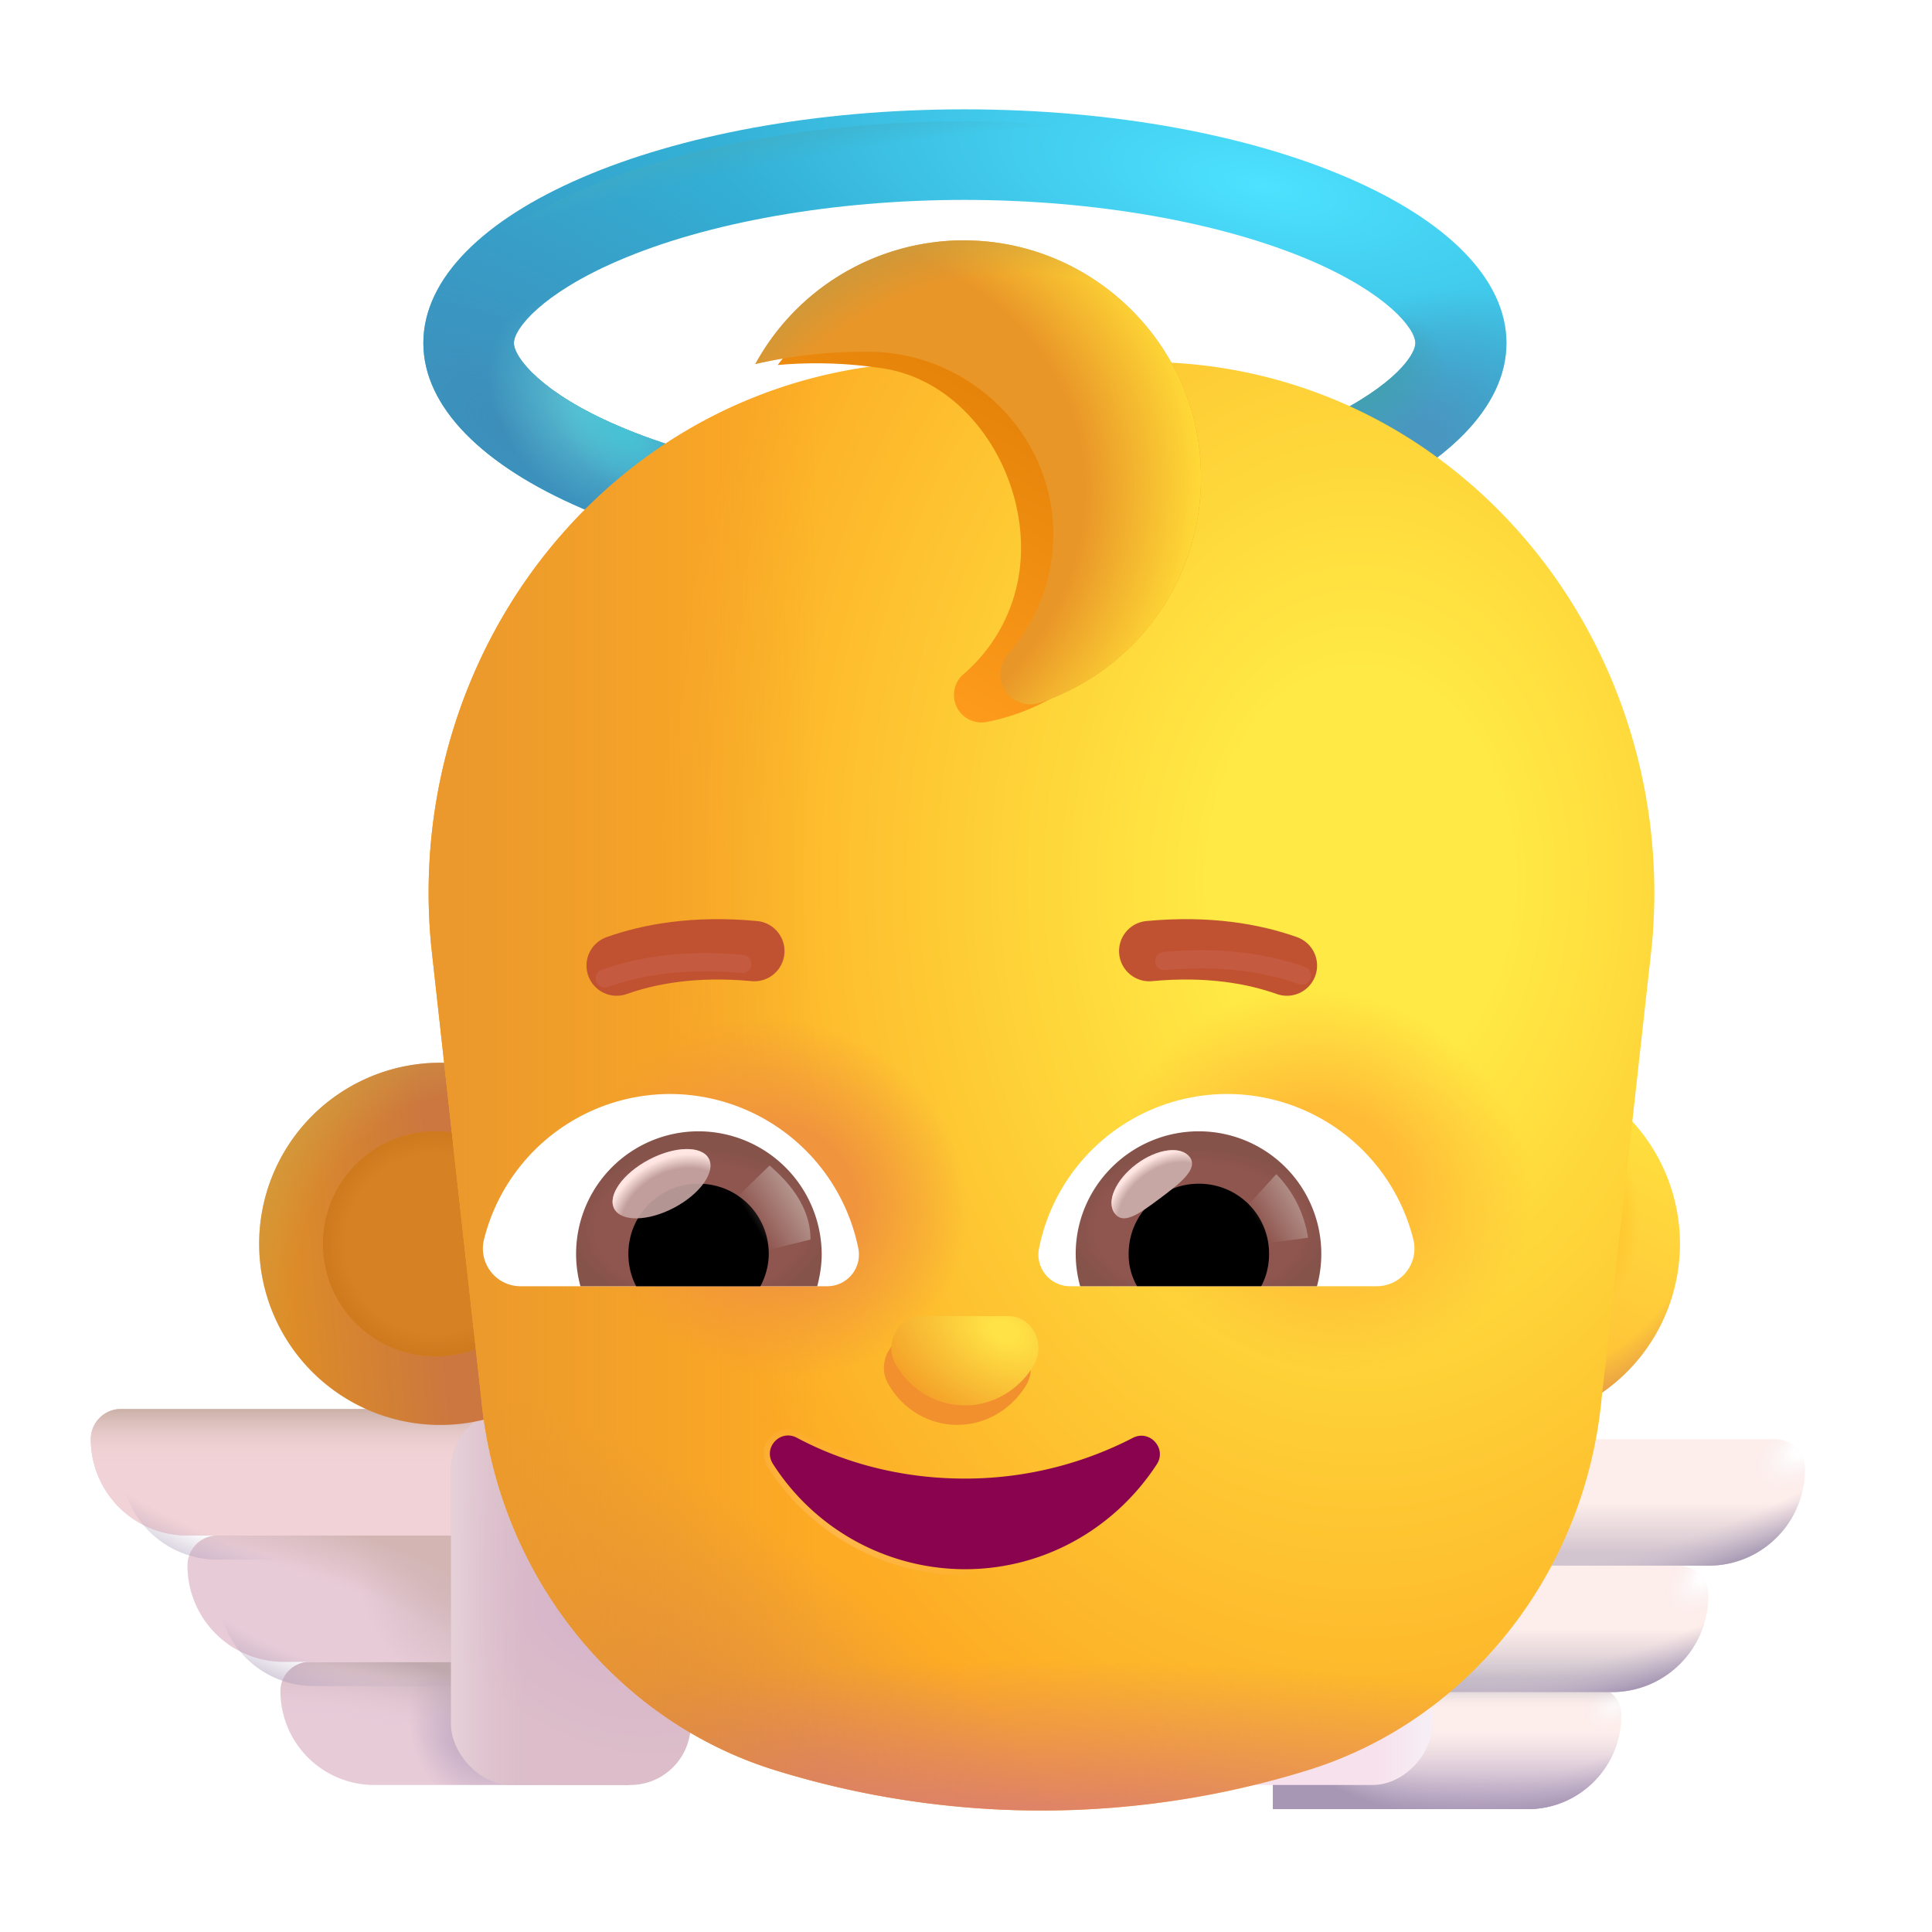 <svg xmlns="http://www.w3.org/2000/svg" fill="none" viewBox="0 0 32 32"><g filter="url(#svg-ed763df0-e54f-4e39-835a-e638fb60bb99-a)"><path fill="url(#svg-590766d6-74ed-4c80-a51a-89f5d1a40a45-b)" d="M15.972 3.511c2.16 0 4.26.37 5.75 1.01 1.25.54 1.72 1.12 1.72 1.36s-.47.82-1.72 1.36c-1.49.64-3.58 1.01-5.75 1.01s-4.26-.36-5.74-1c-1.26-.54-1.72-1.13-1.72-1.37s.47-.82 1.72-1.36c1.48-.64 3.58-1.01 5.74-1.01m0-1.5c-4.95 0-8.96 1.73-8.96 3.87s4.01 3.87 8.97 3.87 8.97-1.73 8.97-3.87-4.02-3.87-8.98-3.87"/><path fill="url(#svg-01c6f9d6-4830-4b48-bc98-5c378a85d506-c)" d="M15.972 3.511c2.16 0 4.26.37 5.75 1.01 1.25.54 1.72 1.12 1.72 1.36s-.47.82-1.72 1.36c-1.49.64-3.58 1.01-5.75 1.01s-4.26-.36-5.74-1c-1.26-.54-1.72-1.13-1.72-1.37s.47-.82 1.72-1.36c1.48-.64 3.58-1.01 5.74-1.01m0-1.5c-4.95 0-8.96 1.73-8.96 3.87s4.01 3.87 8.97 3.87 8.97-1.73 8.97-3.87-4.02-3.87-8.98-3.87"/><path fill="url(#svg-573b3292-2322-4b2d-a1bf-99a2545ff9ea-d)" d="M15.972 3.511c2.16 0 4.26.37 5.75 1.01 1.25.54 1.72 1.12 1.72 1.36s-.47.82-1.72 1.36c-1.49.64-3.58 1.01-5.75 1.01s-4.26-.36-5.74-1c-1.26-.54-1.72-1.13-1.72-1.37s.47-.82 1.72-1.36c1.48-.64 3.58-1.01 5.74-1.01m0-1.5c-4.95 0-8.96 1.73-8.96 3.87s4.01 3.87 8.97 3.87 8.97-1.73 8.97-3.87-4.02-3.87-8.98-3.87"/><path fill="url(#svg-9d581f4d-bd10-469b-b242-94f08beecda7-e)" d="M15.972 3.511c2.16 0 4.26.37 5.75 1.01 1.25.54 1.72 1.12 1.72 1.36s-.47.82-1.72 1.36c-1.49.64-3.58 1.01-5.75 1.01s-4.26-.36-5.74-1c-1.26-.54-1.72-1.13-1.72-1.37s.47-.82 1.72-1.36c1.48-.64 3.58-1.01 5.74-1.01m0-1.5c-4.95 0-8.96 1.73-8.96 3.87s4.01 3.87 8.97 3.87 8.97-1.73 8.97-3.87-4.02-3.87-8.98-3.87"/><path fill="url(#svg-3e86b23b-7396-42a6-8df5-08dd2fbea46e-f)" d="M15.972 3.511c2.16 0 4.26.37 5.75 1.01 1.25.54 1.72 1.12 1.72 1.36s-.47.82-1.72 1.36c-1.49.64-3.58 1.01-5.75 1.01s-4.26-.36-5.74-1c-1.26-.54-1.72-1.13-1.72-1.37s.47-.82 1.72-1.36c1.48-.64 3.58-1.01 5.74-1.01m0-1.5c-4.95 0-8.96 1.73-8.96 3.87s4.01 3.87 8.97 3.87 8.97-1.73 8.97-3.87-4.02-3.87-8.98-3.87"/><path fill="url(#svg-5cf2277f-4dc7-4415-8851-f0c30393610a-g)" d="M15.972 3.511c2.16 0 4.26.37 5.75 1.01 1.25.54 1.72 1.12 1.72 1.36s-.47.82-1.72 1.36c-1.49.64-3.58 1.01-5.75 1.01s-4.26-.36-5.74-1c-1.26-.54-1.72-1.13-1.72-1.37s.47-.82 1.72-1.36c1.48-.64 3.58-1.01 5.74-1.01m0-1.5c-4.95 0-8.96 1.73-8.96 3.87s4.01 3.87 8.97 3.87 8.97-1.73 8.97-3.87-4.02-3.87-8.98-3.87"/></g><path fill="url(#svg-fae2f3f0-cd3a-4c3f-b9dd-2810395ae56e-h)" d="M15.972 3.511c2.16 0 4.26.37 5.75 1.01 1.25.54 1.72 1.12 1.72 1.36s-.47.82-1.72 1.36c-1.49.64-3.58 1.01-5.75 1.01s-4.26-.36-5.74-1c-1.26-.54-1.72-1.13-1.72-1.37s.47-.82 1.72-1.36c1.48-.64 3.58-1.01 5.74-1.01m0-1.5c-4.95 0-8.96 1.73-8.96 3.87s4.01 3.87 8.97 3.87 8.97-1.73 8.97-3.87-4.02-3.87-8.98-3.87"/><path fill="#FDEDEB" d="M26.856 28.411a.485.485 0 0 0-.486-.485h-5.288v2.039h4.22c.858 0 1.553-.696 1.553-1.554"/><path fill="url(#svg-c67e1c88-a9f0-4aea-af2d-5ede6ab32bb0-i)" d="M26.856 28.411a.485.485 0 0 0-.486-.485h-5.288v2.039h4.22c.858 0 1.553-.696 1.553-1.554"/><path fill="url(#svg-8181ec48-7e8a-4aa5-b784-b0f9f7d7d8a9-j)" d="M26.856 28.411a.485.485 0 0 0-.486-.485h-5.288v2.039h4.22c.858 0 1.553-.696 1.553-1.554"/><path fill="url(#svg-afd5c0b1-16fb-4f91-8cbb-e20bc5717e5b-k)" d="M26.856 28.411a.485.485 0 0 0-.486-.485h-5.288v2.039h4.22c.858 0 1.553-.696 1.553-1.554"/><path fill="url(#svg-8c9ecf64-c752-4823-a44d-11b1f2cfcb03-l)" d="M26.856 28.411a.485.485 0 0 0-.486-.485h-5.288v2.039h4.22c.858 0 1.553-.696 1.553-1.554"/><g filter="url(#svg-b6998c99-8839-4bd0-984a-7dcbdfc2517b-m)"><path fill="#FDEDEB" d="M28.395 26.33a.5.5 0 0 0-.499-.498h-6.814v2.094h5.717c.881 0 1.596-.714 1.596-1.595"/><path fill="url(#svg-90c3bb10-9eec-4776-8fe2-cb90aa091f70-n)" d="M28.395 26.33a.5.5 0 0 0-.499-.498h-6.814v2.094h5.717c.881 0 1.596-.714 1.596-1.595"/><path fill="url(#svg-69412f7e-ed82-4353-a786-0b0281fcb124-o)" d="M28.395 26.33a.5.5 0 0 0-.499-.498h-6.814v2.094h5.717c.881 0 1.596-.714 1.596-1.595"/><path fill="url(#svg-eeeeb006-7fe4-4475-9c2d-02e66ff06009-p)" d="M28.395 26.33a.5.5 0 0 0-.499-.498h-6.814v2.094h5.717c.881 0 1.596-.714 1.596-1.595"/></g><g filter="url(#svg-d5167496-28c3-4f96-8126-5c6a3b6fef4a-q)"><path fill="#FDEDEB" d="M29.996 24.237a.5.5 0 0 0-.498-.499h-8.416v2.094h7.319c.88 0 1.595-.714 1.595-1.595"/><path fill="url(#svg-a6d5a564-46fb-4730-8250-e6d4be3e961a-r)" d="M29.996 24.237a.5.5 0 0 0-.498-.499h-8.416v2.094h7.319c.88 0 1.595-.714 1.595-1.595"/><path fill="url(#svg-d10b9662-0626-434c-b33c-51266b414efd-s)" d="M29.996 24.237a.5.5 0 0 0-.498-.499h-8.416v2.094h7.319c.88 0 1.595-.714 1.595-1.595"/><path fill="url(#svg-91f841fd-8e38-40d7-a067-90872beb7bcf-t)" d="M29.996 24.237a.5.5 0 0 0-.498-.499h-8.416v2.094h7.319c.88 0 1.595-.714 1.595-1.595"/></g><g filter="url(#svg-f34a8bf1-914f-41cd-ba19-dbfd3468b641-u)" transform="matrix(-1 0 0 1 24.129 23.738)"><rect width="3.969" height="6.227" fill="#F7E1ED" rx="1"/><rect width="3.969" height="6.227" fill="url(#svg-be57ea70-fcfd-4248-ac23-da760501591c-v)" rx="1"/></g><g filter="url(#svg-d2184296-797f-42d5-8d49-e7486a52c67b-w)"><path fill="#E7CBD7" d="M5.145 28.411c0-.268.217-.485.485-.485h5.288v2.039h-4.22a1.554 1.554 0 0 1-1.553-1.554"/><path fill="url(#svg-50eeb82d-c74c-4754-9cac-cdd85abc46ad-x)" d="M5.145 28.411c0-.268.217-.485.485-.485h5.288v2.039h-4.22a1.554 1.554 0 0 1-1.553-1.554"/><path fill="url(#svg-63035e9e-5cd9-4d4a-9c9d-7536ac83fe4f-y)" d="M5.145 28.411c0-.268.217-.485.485-.485h5.288v2.039h-4.22a1.554 1.554 0 0 1-1.553-1.554"/></g><g filter="url(#svg-8b2ac9f8-90d4-43d6-a68d-0bd0358e8097-z)"><path fill="#E7CBD7" d="M3.605 26.33c0-.275.224-.498.499-.498h6.814v2.094H5.201a1.595 1.595 0 0 1-1.596-1.595"/><path fill="url(#svg-069818f5-4bc3-4ce4-bc9f-349b7661aab9-A)" d="M3.605 26.33c0-.275.224-.498.499-.498h6.814v2.094H5.201a1.595 1.595 0 0 1-1.596-1.595"/><path fill="url(#svg-f29aae11-6d62-47a5-9974-4df70cc17994-B)" d="M3.605 26.33c0-.275.224-.498.499-.498h6.814v2.094H5.201a1.595 1.595 0 0 1-1.596-1.595"/></g><path fill="url(#svg-7ddaa3bf-485d-4b1e-854c-fc6ac6a65c21-C)" d="M3.605 26.33c0-.275.224-.498.499-.498h6.814v2.094H5.201a1.595 1.595 0 0 1-1.596-1.595"/><g filter="url(#svg-2a1b65d6-e3a9-462d-ae82-99cc1bbb7d74-D)"><path fill="#E7CBD7" d="M2.004 24.237c0-.275.223-.499.498-.499h8.416v2.094H3.599a1.595 1.595 0 0 1-1.595-1.595"/><path fill="#F1D2D6" d="M2.004 24.237c0-.275.223-.499.498-.499h8.416v2.094H3.599a1.595 1.595 0 0 1-1.595-1.595"/><path fill="url(#svg-49b733a5-daae-4861-9b89-fd70e53744bb-E)" d="M2.004 24.237c0-.275.223-.499.498-.499h8.416v2.094H3.599a1.595 1.595 0 0 1-1.595-1.595"/></g><path fill="url(#svg-4f62c420-b787-4433-9510-d0bf68f5b144-F)" d="M2.004 24.237c0-.275.223-.499.498-.499h8.416v2.094H3.599a1.595 1.595 0 0 1-1.595-1.595"/><g filter="url(#svg-d9ec3e83-3c86-46ba-b005-f809ea899b69-G)"><rect width="3.969" height="6.227" x="7.871" y="23.738" fill="url(#svg-710255ad-3243-479b-9f61-1eb4f30e5e15-H)" rx="1"/><rect width="3.969" height="6.227" x="7.871" y="23.738" fill="url(#svg-7c2cc395-fc5b-4ed9-98f6-7a3f1d9c7503-I)" rx="1"/></g><path fill="url(#svg-ae557962-25fa-48ba-b2e9-3a3c069586a5-J)" d="M7.215 23.601a3 3 0 1 0 0-5.998 3 3 0 0 0 0 5.998"/><path fill="url(#svg-1dcb4dce-bfa9-4ada-8a0e-16620a601ca8-K)" d="M7.215 23.601a3 3 0 1 0 0-5.998 3 3 0 0 0 0 5.998"/><g filter="url(#svg-48287a94-7316-4bdd-bb17-2a536f9f52cd-L)"><path fill="#D78125" d="M7.214 22.466a1.864 1.864 0 1 0 0-3.728 1.864 1.864 0 0 0 0 3.728"/><path fill="url(#svg-83fea499-e224-4ef2-8be4-b1fb1c0eb2c6-M)" d="M7.214 22.466a1.864 1.864 0 1 0 0-3.728 1.864 1.864 0 0 0 0 3.728"/></g><path fill="url(#svg-972d7859-aeda-464d-b05e-001d03b5be57-N)" d="M24.748 23.601a3 3 0 1 0 0-5.998 3 3 0 0 0 0 5.998"/><path fill="url(#svg-58ea0491-53b2-4607-9b2c-af69270a361d-O)" d="M24.748 23.601a3 3 0 1 0 0-5.998 3 3 0 0 0 0 5.998"/><path fill="url(#svg-3b364375-cec2-46c1-9691-c9078fe54a13-P)" d="M24.748 23.601a3 3 0 1 0 0-5.998 3 3 0 0 0 0 5.998"/><g filter="url(#svg-5537f964-21d1-42b7-8f0a-d2d95f21e2da-Q)"><path fill="url(#svg-d535f2ea-0270-4c6e-923a-d27d6bae33bf-R)" d="M24.748 22.523a1.92 1.92 0 1 0 0-3.842 1.92 1.92 0 0 0 0 3.842"/></g><g filter="url(#svg-db9efbb5-ff23-40bb-983b-1e79a3906501-S)"><path fill="url(#svg-ddd0f66f-7d4b-4790-ae98-0db818a23dfa-T)" d="M22.652 7.648a8.18 8.18 0 0 0-4.896-1.652h-3.512a8.18 8.18 0 0 0-4.897 1.652c-2.438 1.836-3.757 4.891-3.455 8.02l.828 7.484c.273 2.898 2.194 5.334 4.859 6.165a14.9 14.9 0 0 0 8.842 0c2.665-.83 4.586-3.267 4.858-6.165l.83-7.484c.3-3.129-1.018-6.184-3.457-8.02"/><path fill="url(#svg-6ed64a5e-c4cc-43ad-84da-239ae34cf74e-U)" d="M22.652 7.648a8.18 8.18 0 0 0-4.896-1.652h-3.512a8.18 8.18 0 0 0-4.897 1.652c-2.438 1.836-3.757 4.891-3.455 8.02l.828 7.484c.273 2.898 2.194 5.334 4.859 6.165a14.9 14.9 0 0 0 8.842 0c2.665-.83 4.586-3.267 4.858-6.165l.83-7.484c.3-3.129-1.018-6.184-3.457-8.02"/><path fill="url(#svg-6c039d6f-ebc3-41b9-a13a-4e603c761fea-V)" d="M22.652 7.648a8.18 8.18 0 0 0-4.896-1.652h-3.512a8.18 8.18 0 0 0-4.897 1.652c-2.438 1.836-3.757 4.891-3.455 8.02l.828 7.484c.273 2.898 2.194 5.334 4.859 6.165a14.9 14.9 0 0 0 8.842 0c2.665-.83 4.586-3.267 4.858-6.165l.83-7.484c.3-3.129-1.018-6.184-3.457-8.02"/><path fill="url(#svg-ade73b2f-e263-4033-9c21-e19d012fd774-W)" d="M22.652 7.648a8.18 8.18 0 0 0-4.896-1.652h-3.512a8.18 8.18 0 0 0-4.897 1.652c-2.438 1.836-3.757 4.891-3.455 8.02l.828 7.484c.273 2.898 2.194 5.334 4.859 6.165a14.9 14.9 0 0 0 8.842 0c2.665-.83 4.586-3.267 4.858-6.165l.83-7.484c.3-3.129-1.018-6.184-3.457-8.02"/><path fill="url(#svg-f3382c7e-d9fe-41ca-a1d0-317a87cc615e-X)" d="M22.652 7.648a8.18 8.18 0 0 0-4.896-1.652h-3.512a8.18 8.18 0 0 0-4.897 1.652c-2.438 1.836-3.757 4.891-3.455 8.02l.828 7.484c.273 2.898 2.194 5.334 4.859 6.165a14.9 14.9 0 0 0 8.842 0c2.665-.83 4.586-3.267 4.858-6.165l.83-7.484c.3-3.129-1.018-6.184-3.457-8.02"/><path fill="url(#svg-e3c35184-ea04-481c-891b-2d1ffc191d80-Y)" d="M22.652 7.648a8.18 8.18 0 0 0-4.896-1.652h-3.512a8.18 8.18 0 0 0-4.897 1.652c-2.438 1.836-3.757 4.891-3.455 8.02l.828 7.484c.273 2.898 2.194 5.334 4.859 6.165a14.9 14.9 0 0 0 8.842 0c2.665-.83 4.586-3.267 4.858-6.165l.83-7.484c.3-3.129-1.018-6.184-3.457-8.02"/></g><g filter="url(#svg-51a0e1da-13e6-4224-8a09-335d3d419169-Z)"><path stroke="url(#svg-6b0f9e88-1b90-4b6b-aa72-90d4ffcc3ca5-aa)" stroke-width=".2" d="M15.974 24.49c-1.02 0-1.976-.25-2.775-.676-.276-.148-.57.166-.395.435a3.78 3.78 0 0 0 3.179 1.742c1.332 0 2.5-.695 3.18-1.742.165-.26-.12-.574-.396-.435a6.05 6.05 0 0 1-2.793.676Z"/></g><g filter="url(#svg-f01b0986-5d47-4104-a348-cfd7ccc718a3-ab)"><path fill="#8A034F" d="M15.974 24.49c-1.02 0-1.976-.25-2.775-.676-.276-.148-.57.166-.395.435a3.78 3.78 0 0 0 3.179 1.742c1.332 0 2.5-.695 3.18-1.742.165-.26-.12-.574-.396-.435a6.05 6.05 0 0 1-2.793.676"/></g><path fill="#fff" d="M20.327 18.12a3.18 3.18 0 0 1 3.082 2.408.624.624 0 0 1-.609.776h-5.075a.524.524 0 0 1-.517-.619 3.18 3.18 0 0 1 3.12-2.565M11.1 18.12a3.18 3.18 0 0 0-3.083 2.408.624.624 0 0 0 .61.776h5.075a.524.524 0 0 0 .516-.619A3.19 3.19 0 0 0 11.1 18.12"/><path fill="url(#svg-9d33f7ac-6c64-4247-bdfe-c97637d793db-ac)" d="M19.857 18.738a2.03 2.03 0 0 1 1.956 2.566h-3.922a2 2 0 0 1-.074-.536c0-1.116.914-2.03 2.04-2.03"/><path fill="url(#svg-b625b78d-e7ad-4023-a4c0-2b79944741ab-ad)" d="M11.57 18.738a2.03 2.03 0 0 0-1.956 2.566h3.922c.046-.176.074-.351.074-.536a2.044 2.044 0 0 0-2.04-2.03"/><path fill="#000" d="M18.694 20.768c0-.646.517-1.162 1.163-1.162s1.163.516 1.163 1.162c0 .194-.046.379-.13.535h-2.057a1.05 1.05 0 0 1-.139-.535M12.733 20.768c0-.646-.517-1.162-1.163-1.162s-1.162.516-1.162 1.162c0 .194.046.379.129.536h2.058c.083-.157.138-.342.138-.536"/><g filter="url(#svg-ec01add5-d688-4d5f-ac1a-4def636a55b7-ae)"><path stroke="#C15231" stroke-linecap="round" stroke-linejoin="round" stroke-miterlimit="10" d="M9.964 16.293c.545-.194 1.301-.332 2.28-.24"/></g><g filter="url(#svg-f5857c7e-c675-4db9-8102-6a3b6e0667fb-af)"><path stroke="#C45B41" stroke-linecap="round" stroke-linejoin="round" stroke-miterlimit="10" stroke-width=".3" d="M10.015 16.206c.545-.194 1.301-.332 2.28-.24"/></g><g filter="url(#svg-524f2b75-f162-4242-a5e3-73f85f6707a4-ag)"><path stroke="#C15231" stroke-linecap="round" stroke-linejoin="round" stroke-miterlimit="10" d="M21.565 16.293c-.545-.194-1.302-.332-2.28-.24"/></g><g filter="url(#svg-977bab47-e290-4560-be5e-642851eff697-ah)"><path stroke="#C45B41" stroke-linecap="round" stroke-linejoin="round" stroke-miterlimit="10" stroke-width=".3" d="M21.565 16.158c-.545-.194-1.302-.332-2.28-.24"/></g><g filter="url(#svg-bf5b305c-b010-469e-86bd-c84400c05a8d-ai)"><path fill="url(#svg-a9f00b9a-9460-4b05-83eb-ab450801ed3c-aj)" d="M16.204 4.917c-1.36-.206-2.554.101-3.323 1.129a7.2 7.2 0 0 1 1.587.034l.124.017c1.503.208 2.507 1.889 2.29 3.39a2.74 2.74 0 0 1-.918 1.675.455.455 0 0 0 .373.797A3.57 3.57 0 0 0 19.2 8.937c.275-1.925-1.074-3.728-2.997-4.02"/></g><g filter="url(#svg-31c5eda9-07de-4044-b938-dfcc8576dc45-ak)"><path fill="#E99628" d="M15.815 4.181A3.94 3.94 0 0 0 12.31 6.23a8 8 0 0 1 1.734-.203h.139c1.67 0 3.073 1.366 3.063 3.036a3 3 0 0 1-.747 1.965.5.5 0 0 0 .526.812 3.93 3.93 0 0 0 2.667-3.728c.01-2.14-1.735-3.903-3.876-3.93"/><path fill="url(#svg-5bccdedd-c8c1-4c48-9732-3e6df5ac823c-al)" d="M15.815 4.181A3.94 3.94 0 0 0 12.31 6.23a8 8 0 0 1 1.734-.203h.139c1.67 0 3.073 1.366 3.063 3.036a3 3 0 0 1-.747 1.965.5.5 0 0 0 .526.812 3.93 3.93 0 0 0 2.667-3.728c.01-2.14-1.735-3.903-3.876-3.93"/><path fill="url(#svg-49e1875d-ced0-4808-bdac-9efa1a1cd1fb-am)" d="M15.815 4.181A3.94 3.94 0 0 0 12.31 6.23a8 8 0 0 1 1.734-.203h.139c1.67 0 3.073 1.366 3.063 3.036a3 3 0 0 1-.747 1.965.5.5 0 0 0 .526.812 3.93 3.93 0 0 0 2.667-3.728c.01-2.14-1.735-3.903-3.876-3.93"/></g><g filter="url(#svg-ea6fe3cc-2114-47e2-ac3c-331a50539e57-an)"><path fill="#F1902D" d="M15.86 23.6c.47 0 .89-.258 1.13-.647.22-.356-.01-.831-.41-.831h-1.44c-.4 0-.64.486-.41.831.24.4.66.648 1.13.648"/></g><g filter="url(#svg-eefc0e9f-4319-46bb-b1bd-c34e7ebe36dc-ao)"><path fill="url(#svg-5b4d7496-7210-48d4-88f5-5cf5b5304afd-ap)" d="M15.984 23.278c.47 0 .89-.26 1.13-.648.22-.356-.01-.831-.41-.831h-1.44c-.4 0-.64.486-.41.831.24.4.66.648 1.13.648"/></g><g filter="url(#svg-974c75e4-506c-4841-b54f-856db1d35c87-aq)"><path fill="#C7A7A3" d="M19.707 19.167c.145.194-.157.43-.501.687s-.599.438-.743.244c-.145-.193.016-.558.36-.816s.74-.308.884-.115"/><path fill="url(#svg-8caa38e2-4298-4a92-a89c-acf92a4aac28-ar)" d="M19.707 19.167c.145.194-.157.43-.501.687s-.599.438-.743.244c-.145-.193.016-.558.36-.816s.74-.308.884-.115"/></g><g filter="url(#svg-0bc03919-ff7e-4ee9-afd3-af6734ae3d41-as)"><path fill="url(#svg-93fb1d40-edd4-416d-af38-132491713eb6-at)" d="M21.665 20.501a1.9 1.9 0 0 0-.526-1.053l-.591.65.267.518z"/></g><g filter="url(#svg-de6f00c0-8a6a-4ad9-999f-9880cef0bec0-au)"><path fill="url(#svg-a24f1793-15d5-4897-a673-7cfb53d7d886-av)" d="M13.425 20.53c0-.656-.534-1.094-.678-1.226l-.656.635.404.822z"/></g><g filter="url(#svg-0c4132a3-f250-4979-81ac-c1e9195f0a54-aw)" transform="rotate(-27.914 10.957 19.606)"><ellipse cx="10.957" cy="19.606" fill="#C7A7A3" fill-opacity=".9" rx=".886" ry=".449"/><ellipse cx="10.957" cy="19.606" fill="url(#svg-78f02a93-4bff-4725-bbed-a896b8535052-ax)" rx=".886" ry=".449"/></g><defs><radialGradient id="svg-590766d6-74ed-4c80-a51a-89f5d1a40a45-b" cx="0" cy="0" r="1" gradientTransform="matrix(-.75 3.688 -9.721 -1.977 20.936 3.293)" gradientUnits="userSpaceOnUse"><stop stop-color="#4DE2FF"/><stop offset="1" stop-color="#33AED4"/></radialGradient><radialGradient id="svg-01c6f9d6-4830-4b48-bc98-5c378a85d506-c" cx="0" cy="0" r="1" gradientTransform="rotate(-57.45 10.963 -4.149)scale(5.227 10.64)" gradientUnits="userSpaceOnUse"><stop stop-color="#3D8DB9"/><stop offset="1" stop-color="#3D8DB9" stop-opacity="0"/></radialGradient><radialGradient id="svg-573b3292-2322-4b2d-a1bf-99a2545ff9ea-d" cx="0" cy="0" r="1" gradientTransform="matrix(1.344 1.469 -1.116 1.021 9.827 6.887)" gradientUnits="userSpaceOnUse"><stop offset=".158" stop-color="#5BBFD1"/><stop offset="1" stop-color="#5BBFD1" stop-opacity="0"/></radialGradient><radialGradient id="svg-9d581f4d-bd10-469b-b242-94f08beecda7-e" cx="0" cy="0" r="1" gradientTransform="matrix(-1.031 -.984 .588 -.616 10.327 7.34)" gradientUnits="userSpaceOnUse"><stop stop-color="#47C2D5"/><stop offset="1" stop-color="#47C2D5" stop-opacity="0"/></radialGradient><radialGradient id="svg-3e86b23b-7396-42a6-8df5-08dd2fbea46e-f" cx="0" cy="0" r="1" gradientTransform="matrix(-2.688 1.859 -1.342 -1.94 23.265 7.684)" gradientUnits="userSpaceOnUse"><stop offset=".21" stop-color="#4997C1"/><stop offset="1" stop-color="#4997C1" stop-opacity="0"/></radialGradient><radialGradient id="svg-5cf2277f-4dc7-4415-8851-f0c30393610a-g" cx="0" cy="0" r="1" gradientTransform="rotate(144.605 10.248 6.892)scale(1.457 1.051)" gradientUnits="userSpaceOnUse"><stop offset=".21" stop-color="#439FB2"/><stop offset="1" stop-color="#439FB2" stop-opacity="0"/></radialGradient><radialGradient id="svg-fae2f3f0-cd3a-4c3f-b9dd-2810395ae56e-h" cx="0" cy="0" r="1" gradientTransform="matrix(-1.938 -7.271 18.542 -4.941 11.718 9.751)" gradientUnits="userSpaceOnUse"><stop offset=".879" stop-color="#43ACC0" stop-opacity="0"/><stop offset="1" stop-color="#43ACC0"/></radialGradient><radialGradient id="svg-8181ec48-7e8a-4aa5-b784-b0f9f7d7d8a9-j" cx="0" cy="0" r="1" gradientTransform="matrix(.607 2.648 -4.706 1.079 25.39 27.538)" gradientUnits="userSpaceOnUse"><stop offset=".67" stop-color="#CEBFD0" stop-opacity="0"/><stop offset=".891" stop-color="#A797B5"/></radialGradient><radialGradient id="svg-afd5c0b1-16fb-4f91-8cbb-e20bc5717e5b-k" cx="0" cy="0" r="1" gradientTransform="matrix(-.524 .609 -.336 -.289 26.855 28.04)" gradientUnits="userSpaceOnUse"><stop offset=".201" stop-color="#fff"/><stop offset="1" stop-color="#F7F1F1" stop-opacity="0"/></radialGradient><radialGradient id="svg-69412f7e-ed82-4353-a786-0b0281fcb124-o" cx="0" cy="0" r="1" gradientTransform="rotate(74.205 -3.544 30.26)scale(2.825 6.037)" gradientUnits="userSpaceOnUse"><stop offset=".67" stop-color="#CEBFD0" stop-opacity="0"/><stop offset=".891" stop-color="#A797B5"/></radialGradient><radialGradient id="svg-eeeeb006-7fe4-4475-9c2d-02e66ff06009-p" cx="0" cy="0" r="1" gradientTransform="matrix(-.664 .625 -.348 -.37 28.395 25.95)" gradientUnits="userSpaceOnUse"><stop offset=".201" stop-color="#fff"/><stop offset="1" stop-color="#F7F1F1" stop-opacity="0"/></radialGradient><radialGradient id="svg-d10b9662-0626-434c-b33c-51266b414efd-s" cx="0" cy="0" r="1" gradientTransform="matrix(.938 2.719 -6.835 2.357 27.733 23.34)" gradientUnits="userSpaceOnUse"><stop offset=".699" stop-color="#CEBFD0" stop-opacity="0"/><stop offset=".922" stop-color="#A89BB4"/></radialGradient><radialGradient id="svg-91f841fd-8e38-40d7-a067-90872beb7bcf-t" cx="0" cy="0" r="1" gradientTransform="matrix(-.81 .625 -.337 -.437 29.996 23.855)" gradientUnits="userSpaceOnUse"><stop offset=".201" stop-color="#fff"/><stop offset="1" stop-color="#F7F1F1" stop-opacity="0"/></radialGradient><radialGradient id="svg-50eeb82d-c74c-4754-9cac-cdd85abc46ad-x" cx="0" cy="0" r="1" gradientTransform="matrix(-.688 1.734 -1.375 -.545 8.812 28.512)" gradientUnits="userSpaceOnUse"><stop offset=".308" stop-color="#AF9ABA"/><stop offset="1" stop-color="#AF9ABA" stop-opacity="0"/></radialGradient><radialGradient id="svg-63035e9e-5cd9-4d4a-9c9d-7536ac83fe4f-y" cx="0" cy="0" r="1" gradientTransform="matrix(.547 -2.211 5.399 1.335 6.765 30.137)" gradientUnits="userSpaceOnUse"><stop offset=".513" stop-color="#E7CBD8" stop-opacity="0"/><stop offset="1" stop-color="#BFA9AD"/></radialGradient><radialGradient id="svg-069818f5-4bc3-4ce4-bc9f-349b7661aab9-A" cx="0" cy="0" r="1" gradientTransform="matrix(-.812 2.25 -2.223 -.803 8.78 26.23)" gradientUnits="userSpaceOnUse"><stop offset=".308" stop-color="#CFB6BB"/><stop offset="1" stop-color="#CFB6BB" stop-opacity="0"/></radialGradient><radialGradient id="svg-f29aae11-6d62-47a5-9974-4df70cc17994-B" cx="0" cy="0" r="1" gradientTransform="rotate(-69.661 23.023 9.986)scale(2.421 7.08)" gradientUnits="userSpaceOnUse"><stop offset=".624" stop-color="#D3B6B4" stop-opacity="0"/><stop offset="1" stop-color="#D3B6B4"/></radialGradient><radialGradient id="svg-7ddaa3bf-485d-4b1e-854c-fc6ac6a65c21-C" cx="0" cy="0" r="1" gradientTransform="matrix(-1.083 3.188 -5.206 -1.768 5.832 25.23)" gradientUnits="userSpaceOnUse"><stop offset=".701" stop-color="#B0A1BB" stop-opacity="0"/><stop offset=".986" stop-color="#B0A1BB"/></radialGradient><radialGradient id="svg-4f62c420-b787-4433-9510-d0bf68f5b144-F" cx="0" cy="0" r="1" gradientTransform="matrix(-1.219 3.469 -6.658 -2.339 4.718 23.137)" gradientUnits="userSpaceOnUse"><stop offset=".701" stop-color="#B0A1BB" stop-opacity="0"/><stop offset=".986" stop-color="#B0A1BB"/></radialGradient><radialGradient id="svg-710255ad-3243-479b-9f61-1eb4f30e5e15-H" cx="0" cy="0" r="1" gradientTransform="rotate(122.4 -2.432 16.414)scale(1.925 3.136)" gradientUnits="userSpaceOnUse"><stop stop-color="#D7B5CA"/><stop offset="1" stop-color="#DCBDC9"/></radialGradient><radialGradient id="svg-1dcb4dce-bfa9-4ada-8a0e-16620a601ca8-K" cx="0" cy="0" r="1" gradientTransform="rotate(-157.686 5.682 9.806)scale(3.722 4.843)" gradientUnits="userSpaceOnUse"><stop offset=".609" stop-color="#CE9F45" stop-opacity="0"/><stop offset="1" stop-color="#CE9F45"/></radialGradient><radialGradient id="svg-83fea499-e224-4ef2-8be4-b1fb1c0eb2c6-M" cx="0" cy="0" r="1" gradientTransform="rotate(90 -6.694 13.908)scale(1.864)" gradientUnits="userSpaceOnUse"><stop offset=".797" stop-color="#CE791D" stop-opacity="0"/><stop offset="1" stop-color="#CE791D"/></radialGradient><radialGradient id="svg-58ea0491-53b2-4607-9b2c-af69270a361d-O" cx="0" cy="0" r="1" gradientTransform="rotate(90.949 2.941 22.081)scale(4.355 4.174)" gradientUnits="userSpaceOnUse"><stop offset=".766" stop-color="#D58651" stop-opacity="0"/><stop offset="1" stop-color="#D58651"/></radialGradient><radialGradient id="svg-3b364375-cec2-46c1-9691-c9078fe54a13-P" cx="0" cy="0" r="1" gradientTransform="matrix(1.572 -1.817 1.793 1.551 25.068 20.227)" gradientUnits="userSpaceOnUse"><stop offset=".501" stop-color="#FFB61F"/><stop offset=".883" stop-color="#FFB61F" stop-opacity="0"/></radialGradient><radialGradient id="svg-ddd0f66f-7d4b-4790-ae98-0db818a23dfa-T" cx="0" cy="0" r="1" gradientTransform="matrix(0 16.061 -11.723 0 21.314 14.59)" gradientUnits="userSpaceOnUse"><stop offset=".216" stop-color="#FFE944"/><stop offset="1" stop-color="#FDAB24"/></radialGradient><radialGradient id="svg-6ed64a5e-c4cc-43ad-84da-239ae34cf74e-U" cx="0" cy="0" r="1" gradientTransform="matrix(2.941 -3.85 8.499 6.494 9.77 29.988)" gradientUnits="userSpaceOnUse"><stop stop-color="#D17C51"/><stop offset="1" stop-color="#D17C51" stop-opacity="0"/></radialGradient><radialGradient id="svg-6c039d6f-ebc3-41b9-a13a-4e603c761fea-V" cx="0" cy="0" r="1" gradientTransform="matrix(0 -3.086 14.224 0 16 30.594)" gradientUnits="userSpaceOnUse"><stop stop-color="#D87A77"/><stop offset="1" stop-color="#D87A77" stop-opacity="0"/></radialGradient><radialGradient id="svg-f3382c7e-d9fe-41ca-a1d0-317a87cc615e-X" cx="0" cy="0" r="1" gradientTransform="matrix(1.327 -2.812 3.156 1.489 20.703 19.578)" gradientUnits="userSpaceOnUse"><stop offset=".361" stop-color="#FFBA36"/><stop offset="1" stop-color="#FFBA36" stop-opacity="0"/></radialGradient><radialGradient id="svg-e3c35184-ea04-481c-891b-2d1ffc191d80-Y" cx="0" cy="0" r="1" gradientTransform="matrix(1.211 -2.682 2.952 1.333 11.605 19.838)" gradientUnits="userSpaceOnUse"><stop offset=".418" stop-color="#F0953D"/><stop offset="1" stop-color="#F0953D" stop-opacity="0"/></radialGradient><radialGradient id="svg-6b0f9e88-1b90-4b6b-aa72-90d4ffcc3ca5-aa" cx="0" cy="0" r="1" gradientTransform="rotate(-51.691 33.19 -1.693)scale(1.3 3.184)" gradientUnits="userSpaceOnUse"><stop stop-color="#FFB74A"/><stop offset="1" stop-color="#FFB74A" stop-opacity="0"/></radialGradient><radialGradient id="svg-9d33f7ac-6c64-4247-bdfe-c97637d793db-ac" cx="0" cy="0" r="1" gradientTransform="matrix(0 1.312 -2.087 0 19.852 20.357)" gradientUnits="userSpaceOnUse"><stop offset=".802" stop-color="#8F564F"/><stop offset="1" stop-color="#86534B"/></radialGradient><radialGradient id="svg-b625b78d-e7ad-4023-a4c0-2b79944741ab-ad" cx="0" cy="0" r="1" gradientTransform="matrix(0 1.312 -2.087 0 11.575 20.357)" gradientUnits="userSpaceOnUse"><stop offset=".802" stop-color="#8F564F"/><stop offset="1" stop-color="#86534B"/></radialGradient><radialGradient id="svg-5bccdedd-c8c1-4c48-9732-3e6df5ac823c-al" cx="0" cy="0" r="1" gradientTransform="matrix(7.218 -1.924 1.605 6.021 12.309 8.734)" gradientUnits="userSpaceOnUse"><stop offset=".738" stop-color="#FFD937" stop-opacity="0"/><stop offset=".999" stop-color="#FFD937"/></radialGradient><radialGradient id="svg-49e1875d-ced0-4808-bdac-9efa1a1cd1fb-am" cx="0" cy="0" r="1" gradientTransform="rotate(-122.764 11.036 .4)scale(6.203 6.395)" gradientUnits="userSpaceOnUse"><stop offset=".825" stop-color="#C9983D" stop-opacity="0"/><stop offset=".987" stop-color="#C9983D"/></radialGradient><radialGradient id="svg-5b4d7496-7210-48d4-88f5-5cf5b5304afd-ap" cx="0" cy="0" r="1" gradientTransform="rotate(117.715 1.651 16.046)scale(1.865 2.819)" gradientUnits="userSpaceOnUse"><stop offset=".084" stop-color="#FFE245"/><stop offset="1" stop-color="#F29624"/></radialGradient><radialGradient id="svg-8caa38e2-4298-4a92-a89c-acf92a4aac28-ar" cx="0" cy="0" r="1" gradientTransform="matrix(-.528 -.68 .936 -.726 19.333 20.015)" gradientUnits="userSpaceOnUse"><stop offset=".766" stop-color="#FFE6E2" stop-opacity="0"/><stop offset=".966" stop-color="#FFE6E2"/></radialGradient><radialGradient id="svg-78f02a93-4bff-4725-bbed-a896b8535052-ax" cx="0" cy="0" r="1" gradientTransform="matrix(-.018 -1.124 1.351 -.021 10.923 20.322)" gradientUnits="userSpaceOnUse"><stop offset=".766" stop-color="#FFE6E2" stop-opacity="0"/><stop offset=".966" stop-color="#FFE6E2"/></radialGradient><filter id="svg-ed763df0-e54f-4e39-835a-e638fb60bb99-a" width="17.94" height="7.94" x="7.011" y="1.811" color-interpolation-filters="sRGB" filterUnits="userSpaceOnUse"><feFlood flood-opacity="0" result="BackgroundImageFix"/><feBlend in="SourceGraphic" in2="BackgroundImageFix" result="shape"/><feColorMatrix in="SourceAlpha" result="hardAlpha" values="0 0 0 0 0 0 0 0 0 0 0 0 0 0 0 0 0 0 127 0"/><feOffset dy="-.2"/><feGaussianBlur stdDeviation=".3"/><feComposite in2="hardAlpha" k2="-1" k3="1" operator="arithmetic"/><feColorMatrix values="0 0 0 0 0.298 0 0 0 0 0.596 0 0 0 0 0.725 0 0 0 1 0"/><feBlend in2="shape" result="effect1_innerShadow_1800_320"/></filter><filter id="svg-b6998c99-8839-4bd0-984a-7dcbdfc2517b-m" width="7.412" height="2.194" x="20.982" y="25.832" color-interpolation-filters="sRGB" filterUnits="userSpaceOnUse"><feFlood flood-opacity="0" result="BackgroundImageFix"/><feBlend in="SourceGraphic" in2="BackgroundImageFix" result="shape"/><feColorMatrix in="SourceAlpha" result="hardAlpha" values="0 0 0 0 0 0 0 0 0 0 0 0 0 0 0 0 0 0 127 0"/><feOffset dx="-.1" dy=".1"/><feGaussianBlur stdDeviation=".2"/><feComposite in2="hardAlpha" k2="-1" k3="1" operator="arithmetic"/><feColorMatrix values="0 0 0 0 0.839 0 0 0 0 0.769 0 0 0 0 0.729 0 0 0 1 0"/><feBlend in2="shape" result="effect1_innerShadow_1800_320"/></filter><filter id="svg-d5167496-28c3-4f96-8126-5c6a3b6fef4a-q" width="9.014" height="2.194" x="20.982" y="23.738" color-interpolation-filters="sRGB" filterUnits="userSpaceOnUse"><feFlood flood-opacity="0" result="BackgroundImageFix"/><feBlend in="SourceGraphic" in2="BackgroundImageFix" result="shape"/><feColorMatrix in="SourceAlpha" result="hardAlpha" values="0 0 0 0 0 0 0 0 0 0 0 0 0 0 0 0 0 0 127 0"/><feOffset dx="-.1" dy=".1"/><feGaussianBlur stdDeviation=".2"/><feComposite in2="hardAlpha" k2="-1" k3="1" operator="arithmetic"/><feColorMatrix values="0 0 0 0 0.839 0 0 0 0 0.769 0 0 0 0 0.729 0 0 0 1 0"/><feBlend in2="shape" result="effect1_innerShadow_1800_320"/></filter><filter id="svg-f34a8bf1-914f-41cd-ba19-dbfd3468b641-u" width="4.369" height="6.627" x="20.16" y="23.338" color-interpolation-filters="sRGB" filterUnits="userSpaceOnUse"><feFlood flood-opacity="0" result="BackgroundImageFix"/><feBlend in="SourceGraphic" in2="BackgroundImageFix" result="shape"/><feColorMatrix in="SourceAlpha" result="hardAlpha" values="0 0 0 0 0 0 0 0 0 0 0 0 0 0 0 0 0 0 127 0"/><feOffset dx=".4" dy="-.4"/><feGaussianBlur stdDeviation=".35"/><feComposite in2="hardAlpha" k2="-1" k3="1" operator="arithmetic"/><feColorMatrix values="0 0 0 0 0.639 0 0 0 0 0.549 0 0 0 0 0.714 0 0 0 1 0"/><feBlend in2="shape" result="effect1_innerShadow_1800_320"/></filter><filter id="svg-d2184296-797f-42d5-8d49-e7486a52c67b-w" width="6.273" height="2.439" x="4.645" y="27.526" color-interpolation-filters="sRGB" filterUnits="userSpaceOnUse"><feFlood flood-opacity="0" result="BackgroundImageFix"/><feBlend in="SourceGraphic" in2="BackgroundImageFix" result="shape"/><feColorMatrix in="SourceAlpha" result="hardAlpha" values="0 0 0 0 0 0 0 0 0 0 0 0 0 0 0 0 0 0 127 0"/><feOffset dx="-.5" dy="-.4"/><feGaussianBlur stdDeviation=".375"/><feComposite in2="hardAlpha" k2="-1" k3="1" operator="arithmetic"/><feColorMatrix values="0 0 0 0 0.635 0 0 0 0 0.541 0 0 0 0 0.718 0 0 0 1 0"/><feBlend in2="shape" result="effect1_innerShadow_1800_320"/></filter><filter id="svg-8b2ac9f8-90d4-43d6-a68d-0bd0358e8097-z" width="7.813" height="2.494" x="3.105" y="25.432" color-interpolation-filters="sRGB" filterUnits="userSpaceOnUse"><feFlood flood-opacity="0" result="BackgroundImageFix"/><feBlend in="SourceGraphic" in2="BackgroundImageFix" result="shape"/><feColorMatrix in="SourceAlpha" result="hardAlpha" values="0 0 0 0 0 0 0 0 0 0 0 0 0 0 0 0 0 0 127 0"/><feOffset dx="-.5" dy="-.4"/><feGaussianBlur stdDeviation=".375"/><feComposite in2="hardAlpha" k2="-1" k3="1" operator="arithmetic"/><feColorMatrix values="0 0 0 0 0.78 0 0 0 0 0.694 0 0 0 0 0.776 0 0 0 1 0"/><feBlend in2="shape" result="effect1_innerShadow_1800_320"/></filter><filter id="svg-2a1b65d6-e3a9-462d-ae82-99cc1bbb7d74-D" width="9.414" height="2.494" x="1.504" y="23.338" color-interpolation-filters="sRGB" filterUnits="userSpaceOnUse"><feFlood flood-opacity="0" result="BackgroundImageFix"/><feBlend in="SourceGraphic" in2="BackgroundImageFix" result="shape"/><feColorMatrix in="SourceAlpha" result="hardAlpha" values="0 0 0 0 0 0 0 0 0 0 0 0 0 0 0 0 0 0 127 0"/><feOffset dx="-.5" dy="-.4"/><feGaussianBlur stdDeviation=".375"/><feComposite in2="hardAlpha" k2="-1" k3="1" operator="arithmetic"/><feColorMatrix values="0 0 0 0 0.78 0 0 0 0 0.694 0 0 0 0 0.776 0 0 0 1 0"/><feBlend in2="shape" result="effect1_innerShadow_1800_320"/></filter><filter id="svg-d9ec3e83-3c86-46ba-b005-f809ea899b69-G" width="4.369" height="6.627" x="7.471" y="23.338" color-interpolation-filters="sRGB" filterUnits="userSpaceOnUse"><feFlood flood-opacity="0" result="BackgroundImageFix"/><feBlend in="SourceGraphic" in2="BackgroundImageFix" result="shape"/><feColorMatrix in="SourceAlpha" result="hardAlpha" values="0 0 0 0 0 0 0 0 0 0 0 0 0 0 0 0 0 0 127 0"/><feOffset dx="-.4" dy="-.4"/><feGaussianBlur stdDeviation=".35"/><feComposite in2="hardAlpha" k2="-1" k3="1" operator="arithmetic"/><feColorMatrix values="0 0 0 0 0.675 0 0 0 0 0.549 0 0 0 0 0.71 0 0 0 1 0"/><feBlend in2="shape" result="effect1_innerShadow_1800_320"/></filter><filter id="svg-48287a94-7316-4bdd-bb17-2a536f9f52cd-L" width="4.227" height="4.227" x="5.101" y="18.488" color-interpolation-filters="sRGB" filterUnits="userSpaceOnUse"><feFlood flood-opacity="0" result="BackgroundImageFix"/><feBlend in="SourceGraphic" in2="BackgroundImageFix" result="shape"/><feGaussianBlur result="effect1_foregroundBlur_1800_320" stdDeviation=".125"/></filter><filter id="svg-5537f964-21d1-42b7-8f0a-d2d95f21e2da-Q" width="4.342" height="4.342" x="22.577" y="18.431" color-interpolation-filters="sRGB" filterUnits="userSpaceOnUse"><feFlood flood-opacity="0" result="BackgroundImageFix"/><feBlend in="SourceGraphic" in2="BackgroundImageFix" result="shape"/><feGaussianBlur result="effect1_foregroundBlur_1800_320" stdDeviation=".125"/></filter><filter id="svg-db9efbb5-ff23-40bb-983b-1e79a3906501-S" width="21.552" height="23.993" x="5.849" y="5.996" color-interpolation-filters="sRGB" filterUnits="userSpaceOnUse"><feFlood flood-opacity="0" result="BackgroundImageFix"/><feBlend in="SourceGraphic" in2="BackgroundImageFix" result="shape"/><feColorMatrix in="SourceAlpha" result="hardAlpha" values="0 0 0 0 0 0 0 0 0 0 0 0 0 0 0 0 0 0 127 0"/><feOffset dx="1.25"/><feGaussianBlur stdDeviation="1"/><feComposite in2="hardAlpha" k2="-1" k3="1" operator="arithmetic"/><feColorMatrix values="0 0 0 0 0.812 0 0 0 0 0.639 0 0 0 0 0.353 0 0 0 1 0"/><feBlend in2="shape" result="effect1_innerShadow_1800_320"/></filter><filter id="svg-51a0e1da-13e6-4224-8a09-335d3d419169-Z" width="6.861" height="2.615" x="12.551" y="23.575" color-interpolation-filters="sRGB" filterUnits="userSpaceOnUse"><feFlood flood-opacity="0" result="BackgroundImageFix"/><feBlend in="SourceGraphic" in2="BackgroundImageFix" result="shape"/><feGaussianBlur result="effect1_foregroundBlur_1800_320" stdDeviation=".05"/></filter><filter id="svg-f01b0986-5d47-4104-a348-cfd7ccc718a3-ab" width="6.46" height="2.215" x="12.752" y="23.776" color-interpolation-filters="sRGB" filterUnits="userSpaceOnUse"><feFlood flood-opacity="0" result="BackgroundImageFix"/><feBlend in="SourceGraphic" in2="BackgroundImageFix" result="shape"/><feColorMatrix in="SourceAlpha" result="hardAlpha" values="0 0 0 0 0 0 0 0 0 0 0 0 0 0 0 0 0 0 127 0"/><feOffset/><feGaussianBlur stdDeviation=".5"/><feComposite in2="hardAlpha" k2="-1" k3="1" operator="arithmetic"/><feColorMatrix values="0 0 0 0 0.529 0 0 0 0 0 0 0 0 0 0.302 0 0 0 1 0"/><feBlend in2="shape" result="effect1_innerShadow_1800_320"/></filter><filter id="svg-ec01add5-d688-4d5f-ac1a-4def636a55b7-ae" width="3.529" height="1.569" x="9.464" y="15.224" color-interpolation-filters="sRGB" filterUnits="userSpaceOnUse"><feFlood flood-opacity="0" result="BackgroundImageFix"/><feBlend in="SourceGraphic" in2="BackgroundImageFix" result="shape"/><feColorMatrix in="SourceAlpha" result="hardAlpha" values="0 0 0 0 0 0 0 0 0 0 0 0 0 0 0 0 0 0 127 0"/><feOffset dx=".25" dy="-.3"/><feGaussianBlur stdDeviation=".25"/><feComposite in2="hardAlpha" k2="-1" k3="1" operator="arithmetic"/><feColorMatrix values="0 0 0 0 0.6 0 0 0 0 0.235 0 0 0 0 0.157 0 0 0 1 0"/><feBlend in2="shape" result="effect1_innerShadow_1800_320"/></filter><filter id="svg-f5857c7e-c675-4db9-8102-6a3b6e0667fb-af" width="2.979" height=".969" x="9.665" y="15.587" color-interpolation-filters="sRGB" filterUnits="userSpaceOnUse"><feFlood flood-opacity="0" result="BackgroundImageFix"/><feBlend in="SourceGraphic" in2="BackgroundImageFix" result="shape"/><feGaussianBlur result="effect1_foregroundBlur_1800_320" stdDeviation=".1"/></filter><filter id="svg-524f2b75-f162-4242-a5e3-73f85f6707a4-ag" width="3.529" height="1.569" x="18.535" y="15.224" color-interpolation-filters="sRGB" filterUnits="userSpaceOnUse"><feFlood flood-opacity="0" result="BackgroundImageFix"/><feBlend in="SourceGraphic" in2="BackgroundImageFix" result="shape"/><feColorMatrix in="SourceAlpha" result="hardAlpha" values="0 0 0 0 0 0 0 0 0 0 0 0 0 0 0 0 0 0 127 0"/><feOffset dx="-.25" dy="-.3"/><feGaussianBlur stdDeviation=".25"/><feComposite in2="hardAlpha" k2="-1" k3="1" operator="arithmetic"/><feColorMatrix values="0 0 0 0 0.6 0 0 0 0 0.235 0 0 0 0 0.157 0 0 0 1 0"/><feBlend in2="shape" result="effect1_innerShadow_1800_320"/></filter><filter id="svg-977bab47-e290-4560-be5e-642851eff697-ah" width="2.979" height=".969" x="18.935" y="15.539" color-interpolation-filters="sRGB" filterUnits="userSpaceOnUse"><feFlood flood-opacity="0" result="BackgroundImageFix"/><feBlend in="SourceGraphic" in2="BackgroundImageFix" result="shape"/><feGaussianBlur result="effect1_foregroundBlur_1800_320" stdDeviation=".1"/></filter><filter id="svg-bf5b305c-b010-469e-86bd-c84400c05a8d-ai" width="7.355" height="8.11" x="12.381" y="4.357" color-interpolation-filters="sRGB" filterUnits="userSpaceOnUse"><feFlood flood-opacity="0" result="BackgroundImageFix"/><feBlend in="SourceGraphic" in2="BackgroundImageFix" result="shape"/><feGaussianBlur result="effect1_foregroundBlur_1800_320" stdDeviation=".25"/></filter><filter id="svg-31c5eda9-07de-4044-b938-dfcc8576dc45-ak" width="7.582" height="7.886" x="12.309" y="3.981" color-interpolation-filters="sRGB" filterUnits="userSpaceOnUse"><feFlood flood-opacity="0" result="BackgroundImageFix"/><feBlend in="SourceGraphic" in2="BackgroundImageFix" result="shape"/><feColorMatrix in="SourceAlpha" result="hardAlpha" values="0 0 0 0 0 0 0 0 0 0 0 0 0 0 0 0 0 0 127 0"/><feOffset dx=".2" dy="-.2"/><feGaussianBlur stdDeviation=".5"/><feComposite in2="hardAlpha" k2="-1" k3="1" operator="arithmetic"/><feColorMatrix values="0 0 0 0 0.847 0 0 0 0 0.459 0 0 0 0 0.012 0 0 0 1 0"/><feBlend in2="shape" result="effect1_innerShadow_1800_320"/></filter><filter id="svg-ea6fe3cc-2114-47e2-ac3c-331a50539e57-an" width="3.435" height="2.479" x="14.141" y="21.622" color-interpolation-filters="sRGB" filterUnits="userSpaceOnUse"><feFlood flood-opacity="0" result="BackgroundImageFix"/><feBlend in="SourceGraphic" in2="BackgroundImageFix" result="shape"/><feGaussianBlur result="effect1_foregroundBlur_1800_320" stdDeviation=".25"/></filter><filter id="svg-eefc0e9f-4319-46bb-b1bd-c34e7ebe36dc-ao" width="2.935" height="1.979" x="14.514" y="21.549" color-interpolation-filters="sRGB" filterUnits="userSpaceOnUse"><feFlood flood-opacity="0" result="BackgroundImageFix"/><feBlend in="SourceGraphic" in2="BackgroundImageFix" result="shape"/><feGaussianBlur result="effect1_foregroundBlur_1800_320" stdDeviation=".125"/></filter><filter id="svg-974c75e4-506c-4841-b54f-856db1d35c87-aq" width="1.535" height="1.329" x="18.309" y="18.95" color-interpolation-filters="sRGB" filterUnits="userSpaceOnUse"><feFlood flood-opacity="0" result="BackgroundImageFix"/><feBlend in="SourceGraphic" in2="BackgroundImageFix" result="shape"/><feGaussianBlur result="effect1_foregroundBlur_1800_320" stdDeviation=".05"/></filter><filter id="svg-0bc03919-ff7e-4ee9-afd3-af6734ae3d41-as" width="1.517" height="1.568" x="20.348" y="19.248" color-interpolation-filters="sRGB" filterUnits="userSpaceOnUse"><feFlood flood-opacity="0" result="BackgroundImageFix"/><feBlend in="SourceGraphic" in2="BackgroundImageFix" result="shape"/><feGaussianBlur result="effect1_foregroundBlur_1800_320" stdDeviation=".1"/></filter><filter id="svg-de6f00c0-8a6a-4ad9-999f-9880cef0bec0-au" width="1.734" height="1.856" x="11.891" y="19.104" color-interpolation-filters="sRGB" filterUnits="userSpaceOnUse"><feFlood flood-opacity="0" result="BackgroundImageFix"/><feBlend in="SourceGraphic" in2="BackgroundImageFix" result="shape"/><feGaussianBlur result="effect1_foregroundBlur_1800_320" stdDeviation=".1"/></filter><filter id="svg-0c4132a3-f250-4979-81ac-c1e9195f0a54-aw" width="1.822" height="1.347" x="10.046" y="18.932" color-interpolation-filters="sRGB" filterUnits="userSpaceOnUse"><feFlood flood-opacity="0" result="BackgroundImageFix"/><feBlend in="SourceGraphic" in2="BackgroundImageFix" result="shape"/><feGaussianBlur result="effect1_foregroundBlur_1800_320" stdDeviation=".05"/></filter><linearGradient id="svg-c67e1c88-a9f0-4aea-af2d-5ede6ab32bb0-i" x1="24.585" x2="24.585" y1="30.188" y2="28.693" gradientUnits="userSpaceOnUse"><stop offset=".079" stop-color="#9A84AF"/><stop offset="1" stop-color="#C4B7CF" stop-opacity="0"/></linearGradient><linearGradient id="svg-8c9ecf64-c752-4823-a44d-11b1f2cfcb03-l" x1="24.436" x2="24.436" y1="27.926" y2="28.324" gradientUnits="userSpaceOnUse"><stop stop-color="#CFCACF"/><stop offset="1" stop-color="#FEEEEC" stop-opacity="0"/></linearGradient><linearGradient id="svg-90c3bb10-9eec-4776-8fe2-cb90aa091f70-n" x1="25.518" x2="25.518" y1="27.926" y2="26.879" gradientUnits="userSpaceOnUse"><stop offset=".216" stop-color="#C6BEC8"/><stop offset="1" stop-color="#D4C7CD" stop-opacity="0"/></linearGradient><linearGradient id="svg-a6d5a564-46fb-4730-8250-e6d4be3e961a-r" x1="26.49" x2="26.49" y1="25.832" y2="24.785" gradientUnits="userSpaceOnUse"><stop offset=".216" stop-color="#D3C5CF"/><stop offset="1" stop-color="#D4C7CD" stop-opacity="0"/></linearGradient><linearGradient id="svg-be57ea70-fcfd-4248-ac23-da760501591c-v" x1="0" x2=".958" y1="5.398" y2="5.398" gradientUnits="userSpaceOnUse"><stop stop-color="#F6EFF5"/><stop offset="1" stop-color="#F6EFF5" stop-opacity="0"/></linearGradient><linearGradient id="svg-49b733a5-daae-4861-9b89-fd70e53744bb-E" x1="6.461" x2="6.461" y1="23.738" y2="24.621" gradientUnits="userSpaceOnUse"><stop stop-color="#CAB1A7"/><stop offset="1" stop-color="#F2D3D7" stop-opacity="0"/></linearGradient><linearGradient id="svg-7c2cc395-fc5b-4ed9-98f6-7a3f1d9c7503-I" x1="7.871" x2="9.124" y1="29.137" y2="29.137" gradientUnits="userSpaceOnUse"><stop stop-color="#E7D1D9"/><stop offset="1" stop-color="#DAC4CC" stop-opacity="0"/></linearGradient><linearGradient id="svg-ae557962-25fa-48ba-b2e9-3a3c069586a5-J" x1="4.608" x2="7.215" y1="20.602" y2="20.371" gradientUnits="userSpaceOnUse"><stop stop-color="#DE8D27"/><stop offset="1" stop-color="#CB773F"/></linearGradient><linearGradient id="svg-972d7859-aeda-464d-b05e-001d03b5be57-N" x1="27.101" x2="25.025" y1="18.266" y2="22.909" gradientUnits="userSpaceOnUse"><stop stop-color="#FFE13F"/><stop offset="1" stop-color="#FFBD36"/></linearGradient><linearGradient id="svg-d535f2ea-0270-4c6e-923a-d27d6bae33bf-R" x1="25.876" x2="26.178" y1="21.669" y2="18.828" gradientUnits="userSpaceOnUse"><stop offset=".302" stop-color="#FFC332"/><stop offset="1" stop-color="#FFD165"/></linearGradient><linearGradient id="svg-ade73b2f-e263-4033-9c21-e19d012fd774-W" x1="6.443" x2="12.326" y1="21.395" y2="21.395" gradientUnits="userSpaceOnUse"><stop stop-color="#EB992C"/><stop offset="1" stop-color="#EB992C" stop-opacity="0"/></linearGradient><linearGradient id="svg-a9f00b9a-9460-4b05-83eb-ab450801ed3c-aj" x1="18.462" x2="15.412" y1="6.552" y2="11.855" gradientUnits="userSpaceOnUse"><stop stop-color="#E07F05"/><stop offset="1" stop-color="#FF9C1D"/></linearGradient><linearGradient id="svg-93fb1d40-edd4-416d-af38-132491713eb6-at" x1="21.622" x2="20.908" y1="19.946" y2="20.386" gradientUnits="userSpaceOnUse"><stop stop-color="#B4948D"/><stop offset="1" stop-color="#B4948D" stop-opacity="0"/></linearGradient><linearGradient id="svg-a24f1793-15d5-4897-a673-7cfb53d7d886-av" x1="13.267" x2="12.553" y1="19.946" y2="20.386" gradientUnits="userSpaceOnUse"><stop stop-color="#B4948D"/><stop offset="1" stop-color="#B4948D" stop-opacity="0"/></linearGradient></defs></svg>